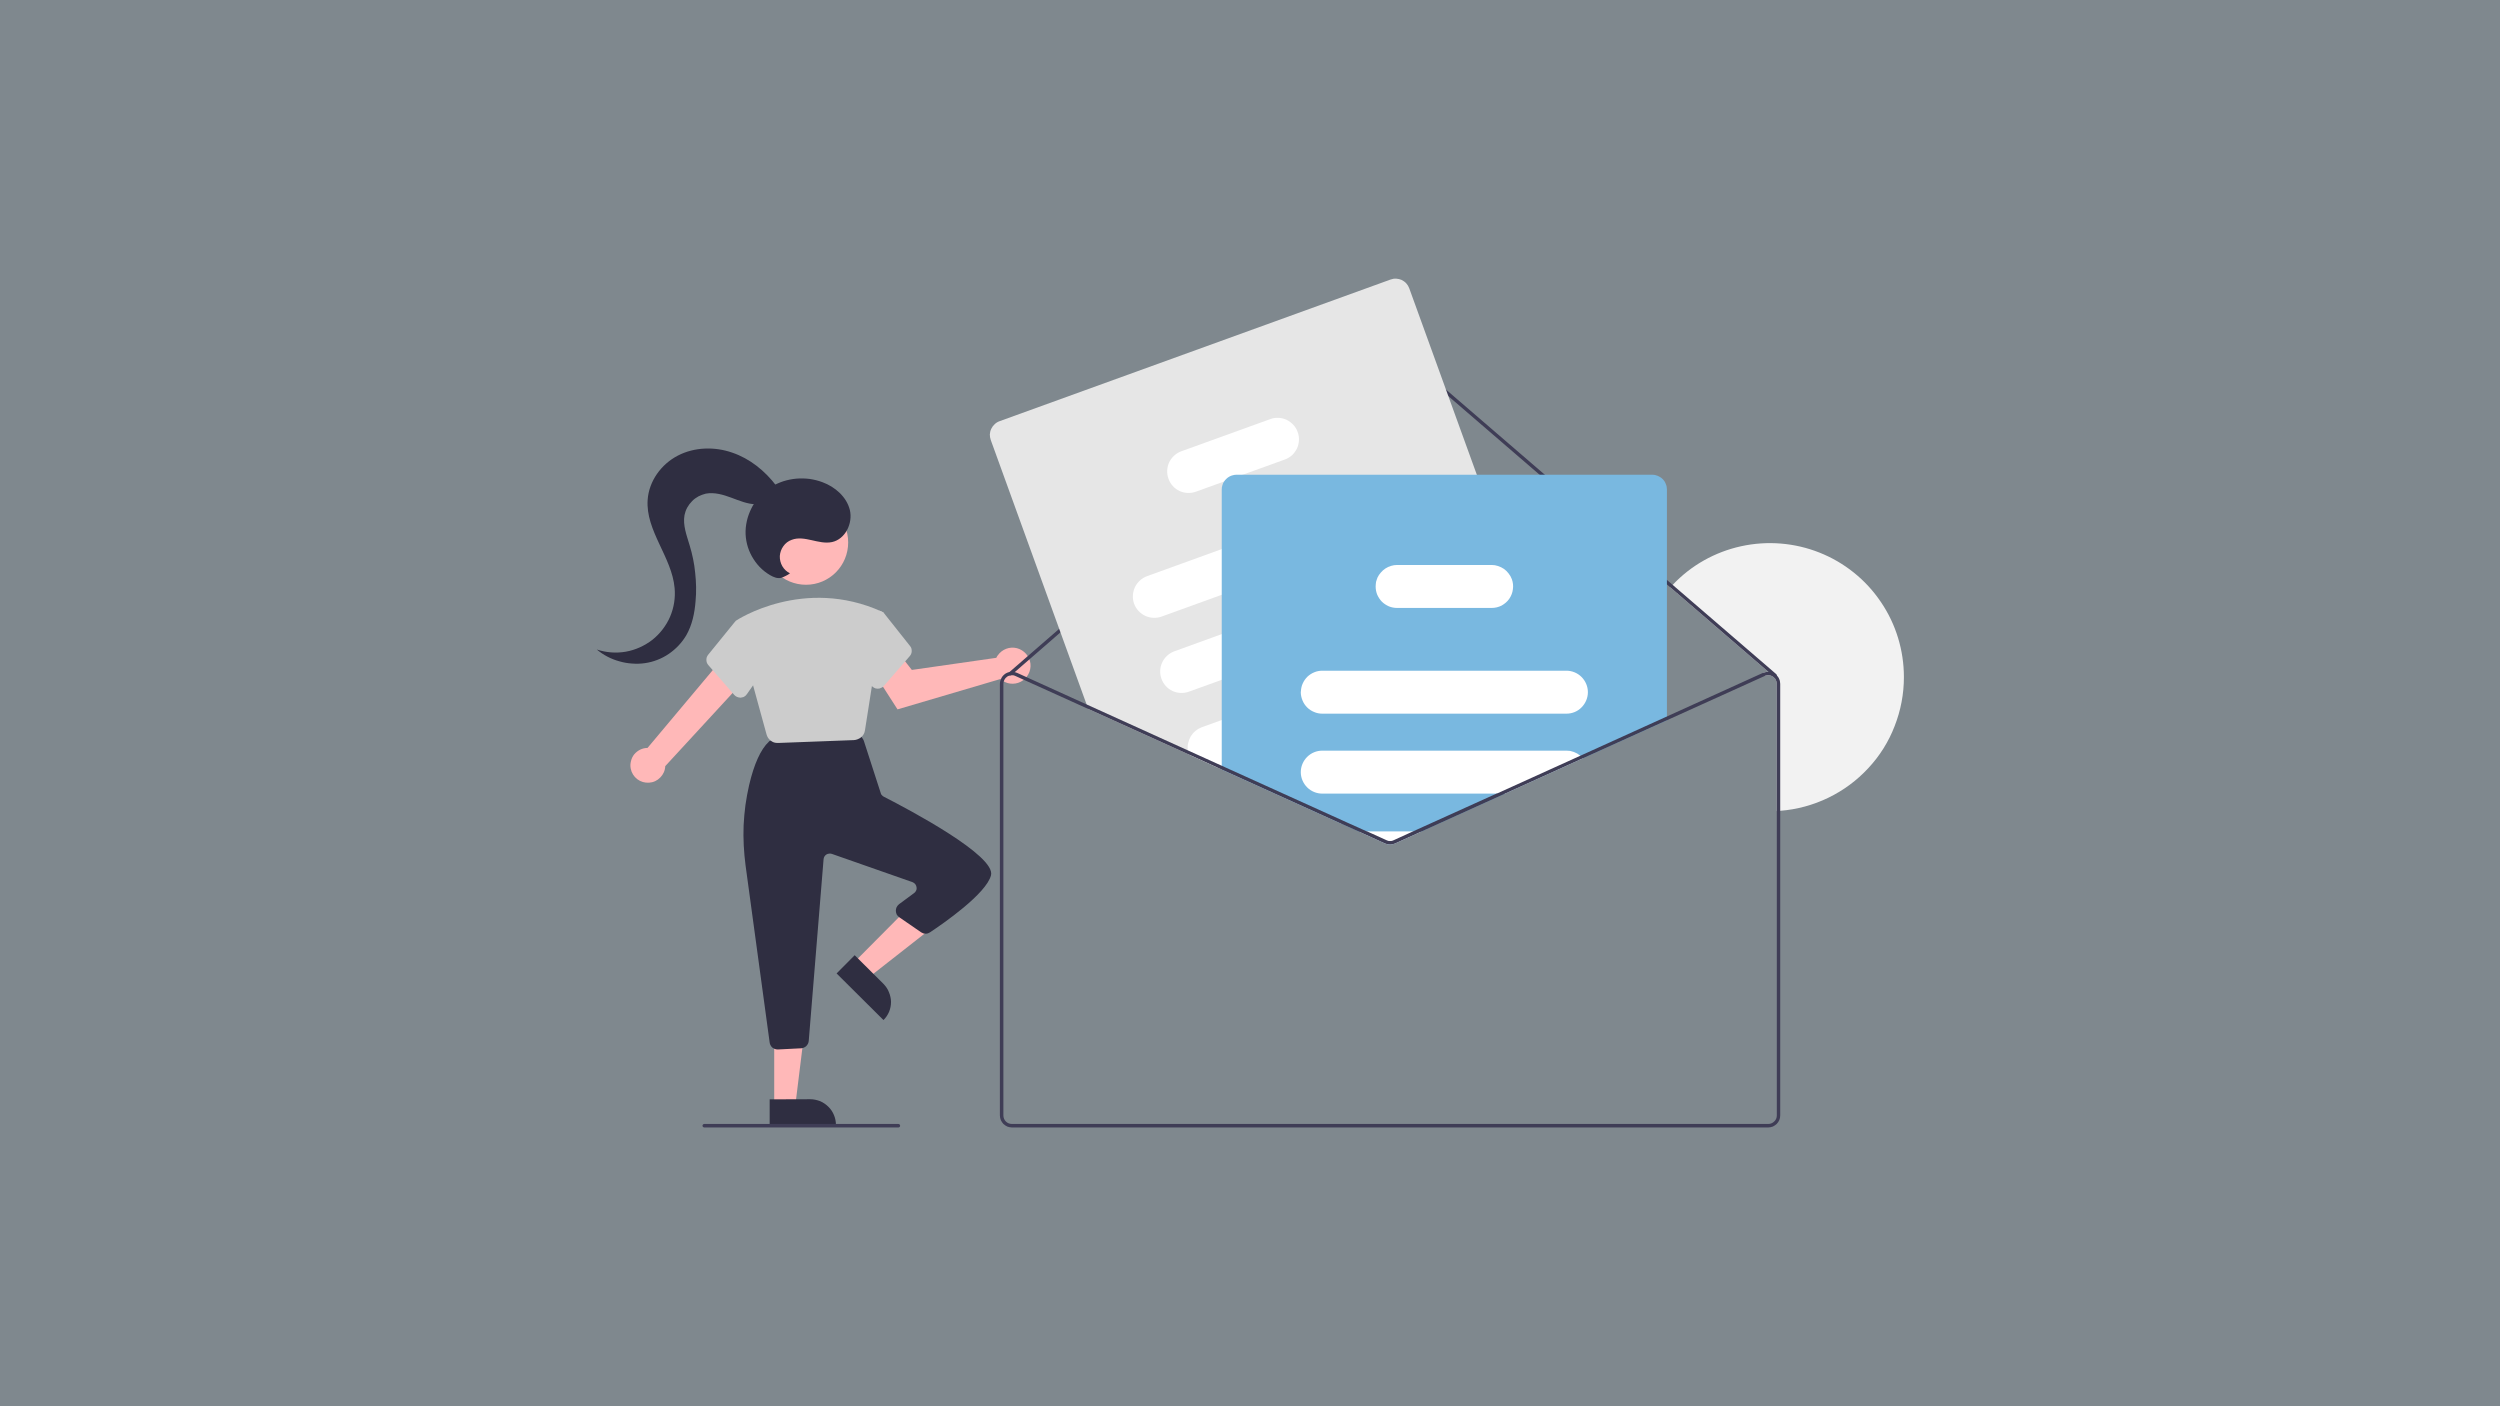 <svg version="1.2" xmlns="http://www.w3.org/2000/svg" viewBox="0 0 1920 1080" width="1920" height="1080">
	<rect x="0" y="0" width="1920" height="1080" fill="#808080" stroke="none"/>
	<title>smart-contracts-in-saas-how-blockchain-is-disrupting-traditional-software</title>
	<style>
		.s0 { opacity: .15;fill: #79b8e0 } 
		.s1 { fill: #f2f2f2 } 
		.s2 { fill: #ffb8b8 } 
		.s3 { fill: #2f2e41 } 
		.s4 { fill: #cccccc } 
		.s5 { fill: #3f3d56 } 
		.s6 { fill: #e6e6e6 } 
		.s7 { fill: #ffffff } 
		.s8 { fill: #79b8e0 } 
	</style>
	<g id="tips-to-know-before-app-development">
		<path id="Rectangle" fill-rule="evenodd" class="s0" d="m1920 0v1080h-1920v-1080z"/>
	</g>
	<g id="Folder 1">
		<path class="s1" d="m1462.2 520c0 12.9-2.4 25.6-7.1 37.6-4.6 12-11.5 23-20.3 32.4-8.7 9.4-19.1 17.1-30.7 22.7-11.6 5.6-24.1 9-36.9 10q-1.3 0.1-2.6 0.2v-97.7q0-0.8-0.2-1.5-0.2-0.7-0.5-1.4-0.3-0.6-0.7-1.2-0.5-0.6-1.1-1 0-0.1 0-0.1-0.1 0-0.1-0.1 0 0-0.1 0 0-0.1-0.1-0.1 0 0 0 0-0.1-0.1-0.1-0.1 0 0-0.1 0 0-0.1-0.1-0.1-0.7-0.4-1.4-0.7-0.8-0.3-1.6-0.3-0.9-0.1-1.7 0.1-0.8 0.1-1.6 0.5l-1.1-2.5q0.5-0.2 1-0.3 0.4-0.2 0.9-0.3 0.5-0.1 1-0.1 0.5-0.1 1-0.1l-75.2-64.8q0.9-0.9 1.8-1.9c14.1-15 32.5-25.3 52.6-29.7 20.1-4.4 41.1-2.7 60.2 4.9 19.1 7.6 35.6 20.8 47.1 37.9 11.6 17 17.7 37.2 17.7 57.7z"/>
		<path class="s2" d="m484.4 590.3c-0.4-2-0.3-3.9 0.2-5.8 0.4-1.9 1.3-3.7 2.5-5.2 1.3-1.5 2.8-2.7 4.6-3.6 1.7-0.8 3.6-1.3 5.6-1.3l59.3-70.7 14.8 19-60.5 65.7c-0.1 3.3-1.5 6.4-3.8 8.7-2.3 2.4-5.3 3.8-8.6 4-3.3 0.2-6.5-0.7-9.1-2.7-2.6-2-4.4-4.9-5-8.1z"/>
		<path class="s2" d="m766.3 503.3q-0.2 0.2-0.4 0.5-0.1 0.2-0.2 0.4-0.2 0.3-0.3 0.5-0.1 0.2-0.2 0.5l-64.9 9.3-9.8-12.5-20.8 12.3 19.6 30.5 79-23.3c4.3 3.9 10.5 4.7 15.6 2.1 5.1-2.6 8.1-8.2 7.5-13.9-0.7-5.7-4.8-10.4-10.4-11.9-5.6-1.4-11.4 0.8-14.7 5.5z"/>
		<path fill-rule="evenodd" class="s2" d="m655.6 739.4l11.4 11.4 49.5-38.8-16.9-16.9-44 44.3z"/>
		<path class="s3" d="m678.5 783.4l-36-35.8 13.9-14 22.1 22c1.8 1.9 3.3 4 4.2 6.4 1 2.4 1.6 5 1.6 7.5 0 2.6-0.5 5.2-1.5 7.6-1 2.3-2.4 4.5-4.3 6.3z"/>
		<path fill-rule="evenodd" class="s2" d="m594.6 848.9h16.2l7.7-62.4h-23.9v62.4z"/>
		<path class="s3" d="m642 863.9h-50.9v-19.6l31.2-0.1c2.6 0 5.2 0.6 7.6 1.5 2.3 1 4.5 2.5 6.3 4.3 1.9 1.8 3.3 4 4.3 6.4 1 2.4 1.5 4.9 1.5 7.5z"/>
		<path class="s3" d="m591.1 800.7l-18.5-136q-1-7.7-1.4-15.4-0.4-7.8-0.1-15.5 0.4-7.8 1.4-15.5 1.1-7.7 2.8-15.2c3.8-16.3 8.9-27.6 15.2-33.5q0.3-0.4 0.8-0.6 0.4-0.3 0.9-0.5 0.4-0.2 0.9-0.4 0.5-0.1 1-0.2l60.9-6.3q0.8-0.1 1.7 0.1 0.9 0.1 1.7 0.5 0.8 0.4 1.4 1 0.7 0.6 1.1 1.4l2 3.3q0.1 0.2 0.2 0.3 0.1 0.2 0.1 0.3 0.1 0.2 0.2 0.4 0 0.1 0.1 0.3l12.9 39.9q0.1 0.4 0.3 0.9 0.3 0.4 0.6 0.7 0.3 0.4 0.7 0.7 0.3 0.3 0.8 0.5c20.2 10.3 86 45.3 82.3 60.3-3.6 14.2-36.7 37.1-46.8 43.8q-0.8 0.5-1.6 0.8-0.9 0.3-1.9 0.3-0.9 0-1.8-0.3-0.8-0.3-1.6-0.8l-16.7-11.5c-0.8-0.5-1.5-1.3-2-2.1-0.4-0.9-0.7-1.9-0.7-2.9 0-1 0.2-1.9 0.6-2.8 0.5-0.9 1.1-1.7 1.9-2.3l11.5-8.5c0.7-0.5 1.3-1.2 1.6-2 0.4-0.8 0.5-1.7 0.3-2.6-0.1-0.8-0.5-1.6-1-2.3-0.6-0.7-1.3-1.2-2.1-1.5l-61.9-21.7q-1.1-0.4-2.2-0.2-1.1 0.1-2.1 0.7-0.9 0.6-1.5 1.6-0.5 0.9-0.6 2l-11.4 139.6q-0.1 1.1-0.6 2.1-0.5 1-1.3 1.8-0.8 0.8-1.9 1.2-1 0.5-2.1 0.5l-17.7 0.9q-0.1 0-0.3 0-1.1 0-2.2-0.4-1-0.4-1.9-1.1-0.8-0.7-1.3-1.7-0.6-1-0.7-2.1z"/>
		<path fill-rule="evenodd" class="s2" d="m619 449.1c-17.9 0-32.4-14.5-32.4-32.5 0-17.9 14.5-32.4 32.4-32.4 17.9 0 32.4 14.5 32.4 32.4 0 18-14.5 32.5-32.4 32.5z"/>
		<path class="s4" d="m588.7 564l-23.9-87 0.4-0.3c0.5-0.4 52-34.3 112.2-6.9l1.1 0.6-14.2 90.4q-0.2 1.5-0.9 2.9-0.8 1.4-1.9 2.4-1.2 1-2.7 1.6-1.4 0.6-3 0.7l-58.2 2.2q-0.1 0-0.3 0-1.5 0-2.9-0.4-1.4-0.5-2.5-1.4-1.2-0.9-2-2.1-0.8-1.2-1.2-2.7z"/>
		<path class="s4" d="m563.9 533.7l-19.9-22.9q-0.7-0.8-1.1-1.8-0.4-1.1-0.4-2.2 0-1 0.3-2.1 0.4-1 1.1-1.9l20.8-25.6 15.9 4.3 8.5 29.6-15.5 22q-0.4 0.6-0.9 1.1-0.5 0.5-1.1 0.8-0.6 0.4-1.3 0.5-0.7 0.2-1.4 0.3-0.2 0-0.3 0-0.7 0-1.4-0.2-0.6-0.1-1.2-0.4-0.6-0.2-1.1-0.6-0.6-0.4-1-0.9z"/>
		<path class="s4" d="m673.8 528.9q-0.7 0-1.4-0.2-0.7-0.2-1.3-0.6-0.6-0.3-1.1-0.8-0.5-0.5-0.9-1l-15.5-22.1 7.5-31.1 14.6-4 2.8 1.3 20.3 25.6q0.7 0.8 1.1 1.8 0.3 1.1 0.3 2.2 0 1.1-0.4 2.1-0.4 1-1.1 1.8l-19.9 22.9q-0.4 0.5-1 0.9-0.5 0.4-1.1 0.6-0.6 0.3-1.3 0.5-0.6 0.1-1.3 0.1-0.1 0-0.3 0z"/>
		<path class="s5" d="m1364.6 518.7q0 0.1-0.1 0.2 0 0.2 0 0.3-0.1 0.1-0.1 0.2-0.1 0.1-0.2 0.2-0.1 0.2-0.4 0.3-0.2 0.1-0.5 0.1-0.2 0.1-0.5 0-0.2-0.1-0.4-0.3l-4.4-3.8-75.2-64.8-210.9-181.7q-0.9-0.7-2-1.1-1.1-0.4-2.3-0.4-1.2 0-2.3 0.4-1.1 0.4-2 1.2l-284 246.7-2.6 2.2q0 0-0.1 0.1 0 0 0 0-0.1 0-0.1 0.1-0.1 0-0.1 0-0.1 0-0.2 0.1-0.1 0-0.1 0-0.1 0-0.2 0-0.1 0-0.2 0-0.1 0-0.2 0-0.1-0.1-0.3-0.1-0.1-0.1-0.2-0.2-0.1 0-0.1-0.1-0.2-0.2-0.3-0.5-0.1-0.2-0.1-0.5 0-0.2 0.2-0.5 0.1-0.2 0.3-0.4l0.3-0.3 286.2-248.6q1.3-1.1 2.9-1.7 1.5-0.6 3.2-0.6 1.6 0 3.2 0.6 1.6 0.6 2.8 1.6l211 181.8 79.5 68.5q0.1 0.1 0.2 0.2 0.1 0.1 0.1 0.3 0.1 0.1 0.1 0.2 0.1 0.2 0.1 0.3z"/>
		<path class="s6" d="m1204.2 557.7l-3.4-9.6-12-33-25.8-71-28.8-79.5-51.9-143.2c-0.5-1.4-1.3-2.7-2.3-3.8-1-1.1-2.2-1.9-3.5-2.6-1.4-0.6-2.8-0.9-4.3-1-1.4-0.1-2.9 0.2-4.3 0.7l-300.3 108.8c-1.4 0.5-2.7 1.3-3.7 2.3-1.1 1-2 2.2-2.6 3.5-0.7 1.4-1 2.8-1.1 4.3 0 1.5 0.2 2.9 0.7 4.3l73.6 203.1 1.3 3.5 77.3 35 21.7 9.9 3.5 1.6 92 41.7 3.6-1.3 60.3-21.9 91-33 12.3-4.5c1.4-0.5 2.6-1.2 3.7-2.2 1.1-1 2-2.2 2.6-3.6 0.7-1.3 1-2.7 1.1-4.2 0-1.5-0.2-2.9-0.7-4.3z"/>
		<path class="s7" d="m1078.3 388.5c-0.7-2-1.9-3.9-3.3-5.5-1.5-1.6-3.3-2.9-5.2-3.8-2-0.9-4.1-1.5-6.3-1.6-2.2-0.1-4.3 0.3-6.4 1l-118.8 43.1-57.4 20.8c-4.1 1.5-7.4 4.6-9.3 8.5-1.8 4-2.1 8.5-0.6 12.7 1.5 4.1 4.6 7.4 8.6 9.3 3.9 1.8 8.5 2 12.6 0.5l46.1-16.7 130.1-47.2c2-0.7 3.9-1.8 5.5-3.3 1.6-1.5 2.9-3.2 3.8-5.2 0.9-1.9 1.5-4.1 1.6-6.2 0.1-2.2-0.3-4.4-1-6.4z"/>
		<path class="s7" d="m1099.2 446.2c-0.7-2-1.9-3.9-3.3-5.5-1.5-1.6-3.3-2.9-5.2-3.8-2-0.9-4.1-1.4-6.3-1.5-2.1-0.1-4.3 0.2-6.3 0.9l-20.2 7.3-119.6 43.4-36.4 13.2c-4.1 1.5-7.5 4.6-9.3 8.5-1.9 4-2.1 8.5-0.6 12.6 1.5 4.2 4.5 7.5 8.5 9.4 4 1.8 8.5 2 12.6 0.5l25.2-9.1 151-54.8q0.5-0.1 1-0.4c1.9-0.8 3.7-2 5.1-3.5 1.5-1.4 2.7-3.2 3.5-5.1 0.8-1.9 1.2-3.9 1.3-6 0.1-2.1-0.3-4.1-1-6.1z"/>
		<path class="s7" d="m1120.4 504.5c-0.8-2-1.9-3.9-3.4-5.5-1.4-1.6-3.2-2.9-5.2-3.8-1.9-0.9-4-1.4-6.2-1.5-2.2-0.1-4.3 0.2-6.4 0.9l-56.4 20.5-43.7 15.9-60.8 22-15.3 5.5c-1.7 0.7-3.4 1.6-4.8 2.8-1.5 1.2-2.7 2.6-3.7 4.2-0.9 1.6-1.6 3.4-2 5.2-0.4 1.8-0.5 3.7-0.2 5.6q0 0.4 0.1 0.8 0.1 0.4 0.2 0.8 0.1 0.4 0.2 0.8 0.1 0.4 0.3 0.8l21.7 9.9 3.5-1.3 110.3-40 61.9-22.4c2-0.8 3.9-1.9 5.5-3.4 1.6-1.4 2.9-3.2 3.8-5.2 0.9-1.9 1.4-4 1.5-6.2 0.1-2.2-0.2-4.3-0.9-6.4z"/>
		<path class="s7" d="m996.6 331.8c-0.7-2.1-1.8-3.9-3.3-5.5-1.5-1.6-3.2-2.9-5.2-3.9-2-0.9-4.1-1.4-6.2-1.5-2.2-0.1-4.4 0.2-6.4 1l-68.3 24.7c-4.1 1.5-7.4 4.6-9.3 8.5-1.8 4-2 8.5-0.5 12.6 1.5 4.2 4.5 7.5 8.5 9.4 3.9 1.8 8.5 2 12.6 0.5l21.6-7.8 14.3-5.2 32.4-11.7c2-0.7 3.9-1.9 5.5-3.3 1.6-1.5 2.8-3.3 3.8-5.2 0.9-2 1.4-4.1 1.5-6.3 0.1-2.1-0.2-4.3-1-6.3z"/>
		<path class="s8" d="m1269 364.6h-319.5q-1.4 0-2.7 0.4-1.4 0.3-2.6 1-1.3 0.7-2.3 1.7-1 0.9-1.8 2.1-0.4 0.7-0.8 1.4-0.3 0.7-0.5 1.5-0.3 0.8-0.4 1.6-0.1 0.8-0.1 1.6v215.1l92 41.7 13 5.8 20.4 9.3q0.9 0.4 1.9 0.6 1 0.2 2 0.2 0.9 0 1.9-0.2 1-0.2 1.9-0.6l20.5-9.3 64-29 59.7-27.1 64.6-29.2v-177.3c0-1.5-0.3-3-0.9-4.3-0.5-1.4-1.3-2.6-2.4-3.7-1-1-2.3-1.8-3.6-2.4-1.4-0.6-2.8-0.9-4.3-0.9z"/>
		<path class="s7" d="m1203 515.1h-187.5c-2.1 0-4.2 0.4-6.1 1.2-2 0.8-3.8 2-5.3 3.4-1.5 1.5-2.7 3.2-3.6 5.2-0.9 1.9-1.3 4-1.4 6.1q0 0 0 0.1-0.1 0.1-0.1 0.2 0 0.1 0 0.1 0 0.1 0 0.2c0 2.2 0.5 4.3 1.3 6.3 0.8 2 2 3.8 3.6 5.4 1.5 1.5 3.3 2.7 5.3 3.5 2 0.9 4.2 1.3 6.3 1.3h187.5c4.4 0 8.6-1.7 11.6-4.8 3.1-3.1 4.9-7.3 4.9-11.7 0-4.4-1.8-8.6-4.9-11.7-3-3-7.2-4.8-11.6-4.8z"/>
		<path class="s7" d="m1213.7 580.4q-1.1-0.9-2.4-1.7-1.3-0.7-2.6-1.2-1.4-0.5-2.8-0.8-1.5-0.2-2.9-0.2h-187.5c-4.3 0-8.5 1.7-11.6 4.8-3.1 3.1-4.9 7.3-4.9 11.7 0 4.4 1.8 8.6 4.9 11.7 3.1 3.1 7.3 4.8 11.6 4.8h140.4l59.7-27.1q-0.2-0.3-0.4-0.5-0.3-0.3-0.5-0.5-0.3-0.3-0.5-0.5-0.3-0.2-0.5-0.5z"/>
		<path class="s7" d="m1043.3 638.5l20.4 9.3q0.9 0.4 1.9 0.6 1 0.2 2 0.2 0.9 0 1.9-0.2 1-0.2 1.9-0.6l20.5-9.3z"/>
		<path class="s7" d="m1161.1 444.8q-0.9-2.4-2.5-4.4-1.5-2-3.6-3.5-2.1-1.4-4.5-2.2-2.4-0.8-4.9-0.8h-72.6q-2.4 0-4.7 0.7-2.3 0.7-4.3 2-2 1.3-3.5 3.1-1.6 1.8-2.6 3.9-0.3 0.8-0.6 1.7-0.3 0.8-0.5 1.6-0.2 0.9-0.2 1.8-0.1 0.9-0.1 1.7c0 2.2 0.4 4.3 1.2 6.3 0.9 2 2.1 3.9 3.6 5.4 1.5 1.5 3.4 2.7 5.4 3.6 2 0.8 4.1 1.2 6.3 1.2h72.6c2.6 0 5.2-0.6 7.6-1.8 2.3-1.3 4.4-3 5.9-5.2 1.5-2.2 2.5-4.7 2.8-7.3 0.4-2.7 0.1-5.3-0.8-7.8z"/>
		<path class="s5" d="m1364.6 518.7q-0.2-0.2-0.4-0.4-0.2-0.1-0.4-0.3-0.2-0.2-0.4-0.3-0.2-0.2-0.4-0.3-1-0.6-2.1-1-1.1-0.4-2.3-0.5-1.1 0-2.3 0.2-1.1 0.2-2.2 0.6l-140.4 63.7-64.2 29.1-64.1 29-15.1 6.9q-0.7 0.3-1.3 0.4-0.7 0.2-1.4 0.2-0.7 0-1.4-0.2-0.7-0.1-1.4-0.4l-15.1-6.9-15.8-7.1-95.6-43.3-26-11.8-77.8-35.3-53.5-24.3q-0.2 0-0.4-0.1-0.2-0.1-0.5-0.2-0.2-0.1-0.4-0.1-0.2-0.1-0.4-0.1-0.5-0.1-1-0.2-0.5-0.1-1-0.1-0.5 0-1 0.1-0.5 0-1 0.1-1.5 0.3-2.9 1.1-1.4 0.9-2.4 2.1-1 1.3-1.5 2.8-0.6 1.5-0.6 3.1v331.4c0 1.3 0.3 2.5 0.7 3.6 0.5 1.1 1.2 2.1 2 3 0.9 0.8 1.9 1.5 3 2 1.1 0.4 2.4 0.7 3.6 0.7h580.8c1.2 0 2.4-0.3 3.5-0.7 1.1-0.5 2.1-1.2 3-2 0.9-0.9 1.5-1.9 2-3 0.5-1.1 0.7-2.3 0.7-3.6v-331.4q0-0.9-0.2-1.8-0.1-0.9-0.5-1.7-0.3-0.9-0.8-1.6-0.5-0.8-1.1-1.4zm0 337.9q0 1.4-0.5 2.6-0.5 1.2-1.5 2.1-0.9 0.9-2.1 1.4-1.2 0.5-2.5 0.5h-580.8q-1.3 0-2.6-0.5-1.2-0.5-2.1-1.4-0.9-0.9-1.4-2.1-0.5-1.2-0.5-2.6v-331.4q0-0.9 0.2-1.7 0.2-0.8 0.6-1.5 0.4-0.7 0.9-1.3 0.6-0.6 1.3-1.1 0.2-0.1 0.5-0.3 0.2-0.1 0.5-0.2 0.3-0.1 0.6-0.2 0.2-0.1 0.5-0.2 0.1 0 0.2 0 0.1 0 0.1 0 0.1-0.1 0.2-0.1 0.1 0 0.2 0 0.1 0 0.2 0 0.1 0 0.2 0 0.1 0 0.2 0 0.1 0 0.2 0 0.3 0 0.7 0 0.3 0 0.7 0.1 0.3 0.1 0.6 0.2 0.4 0.1 0.7 0.3l55.9 25.3 77.3 35 21.7 9.9 3.5 1.6 92 41.7 13 5.8 20.4 9.3q0.9 0.4 1.9 0.6 1 0.2 2 0.2 0.9 0 1.9-0.2 1-0.2 1.9-0.6l20.5-9.3 64-29 59.7-27.1 139.6-63.2q0.8-0.4 1.6-0.5 0.8-0.2 1.7-0.1 0.8 0 1.6 0.3 0.7 0.3 1.4 0.7 0.1 0 0.1 0.1 0.1 0 0.1 0 0 0 0.1 0.1 0 0 0 0 0.1 0 0.1 0.1 0.1 0 0.1 0 0 0.1 0.1 0.1 0 0 0 0.1 0.6 0.4 1.1 1 0.4 0.6 0.7 1.2 0.3 0.7 0.5 1.4 0.2 0.7 0.2 1.5zm-215.1-247.2l-64.1 29-15.1 6.9q-0.7 0.3-1.3 0.5-0.7 0.1-1.4 0.1-0.7 0-1.4-0.1-0.7-0.2-1.4-0.5l-15.1-6.9h-6.4l20.4 9.3q0.9 0.4 1.9 0.6 1 0.2 2 0.2 0.9 0 1.9-0.2 1-0.2 1.9-0.6l20.5-9.3 64-29zm0 0l-64 29-15.2 6.9q-0.7 0.3-1.3 0.5-0.7 0.1-1.4 0.1-0.7 0-1.4-0.1-0.7-0.2-1.4-0.5l-15.1-6.9h-6.4l20.5 9.3q0.8 0.4 1.8 0.6 1 0.2 2 0.2 1 0 1.9-0.2 1-0.2 1.9-0.6l20.5-9.3 64-29zm0 0l-64 29-15.2 6.9q-0.7 0.3-1.3 0.5-0.7 0.1-1.4 0.1-0.7 0-1.4-0.1-0.7-0.2-1.4-0.5l-15.1-6.9h-6.4l20.5 9.3q0.9 0.4 1.8 0.6 1 0.2 2 0.2 1 0 1.9-0.2 1-0.2 1.9-0.6l20.5-9.3 64-29zm0 0l-64 29-15.2 6.9q-0.7 0.3-1.3 0.5-0.7 0.1-1.4 0.1-0.7 0-1.4-0.1-0.7-0.2-1.3-0.5l-15.2-6.9h-6.4l20.5 9.3q0.9 0.4 1.8 0.6 1 0.2 2 0.2 1 0 1.9-0.2 1-0.2 1.9-0.6l20.5-9.3 64-29zm0 0l-64 29-15.2 6.9q-0.7 0.3-1.3 0.5-0.7 0.1-1.4 0.1-0.7 0-1.4-0.1-0.7-0.2-1.3-0.5l-15.2-6.9h-6.4l20.5 9.3q0.9 0.4 1.8 0.6 1 0.2 2 0.2 1 0 1.9-0.2 1-0.2 1.9-0.6l20.5-9.3 64-29zm-214.7-20.1l3.5 1.6v-2.9zm214.8 20.1l-64.1 29.1-15.2 6.8q-0.6 0.3-1.3 0.5-0.7 0.1-1.4 0.1-0.7 0-1.4-0.1-0.7-0.2-1.3-0.5l-15.2-6.8h-6.4l20.5 9.2q0.9 0.4 1.8 0.7 1 0.2 2 0.2 1 0 1.9-0.2 1-0.3 1.9-0.7l20.5-9.2 64.1-29.1z"/>
		<path class="s5" d="m690 865.9h-149.2c-0.3 0-0.6-0.2-0.9-0.4-0.2-0.2-0.4-0.6-0.4-0.9 0-0.4 0.2-0.7 0.4-1 0.3-0.2 0.6-0.4 0.9-0.4h149.2c0.4 0 0.7 0.2 0.9 0.4 0.3 0.3 0.4 0.6 0.4 1 0 0.3-0.1 0.7-0.4 0.9-0.2 0.2-0.5 0.4-0.9 0.4z"/>
		<path class="s3" d="m606.7 440.3c-2.5-1.2-4.5-3.1-5.9-5.5-1.3-2.3-2-5-1.9-7.8 0.2-2.7 1.1-5.3 2.7-7.5 1.6-2.3 3.8-4 6.4-4.9 9.8-3.8 20.7 3.9 31 1.7 10.2-2.2 16.1-14.4 13.7-24.6-2.5-10.1-11.3-17.8-21.1-21.4-3.2-1.2-6.5-2-9.9-2.5-3.4-0.4-6.8-0.5-10.2-0.2-3.4 0.3-6.7 1-9.9 2-3.3 1.1-6.4 2.5-9.3 4.3-2.9 1.8-5.5 3.9-7.9 6.3-2.4 2.5-4.4 5.2-6.2 8.1-1.7 3-3 6.1-4 9.4-0.9 3.2-1.5 6.6-1.6 10-0.1 3.4 0.3 6.8 1.1 10.1 0.8 3.3 2.1 6.5 3.7 9.4 1.7 3 3.7 5.8 6 8.2 2.4 2.5 5.1 4.6 8 6.3 2.6 1.5 5.6 2.8 8.5 2.1q0.9-0.3 1.8-0.7 0.9-0.3 1.7-0.8 0.9-0.4 1.7-0.9 0.8-0.5 1.6-1.1z"/>
		<path class="s3" d="m596.2 373.1c-8.7-11.5-20.3-20.9-33.9-25.5-13.5-4.7-29-4.3-41.7 2.3-12.8 6.6-22.2 19.6-23.2 33.9-1.7 23.8 18.6 44 20.7 67.8 0.7 7.5-0.5 15.1-3.5 22.1-3 6.9-7.7 13-13.6 17.7-6 4.6-13 7.8-20.4 9.1-7.5 1.3-15.1 0.7-22.3-1.7q3.8 3.2 8.2 5.5 4.4 2.3 9.2 3.6 4.8 1.4 9.7 1.7 5 0.4 9.9-0.3 4.9-0.7 9.5-2.5 4.7-1.8 8.8-4.6 4.1-2.8 7.5-6.4 3.4-3.6 5.9-7.8c4.6-8 6.5-17.2 7.2-26.4q0.5-5.4 0.4-10.8-0.1-5.4-0.7-10.8-0.5-5.4-1.6-10.7-1.1-5.4-2.7-10.6c-2.2-7.5-5.3-15.3-3.9-23.1 0.4-2 1.1-4 2.1-5.8 1-1.8 2.2-3.4 3.7-4.9 1.4-1.5 3.1-2.7 4.9-3.7 1.8-0.9 3.7-1.6 5.7-2.1 6.6-1.2 13.3 0.8 19.5 3.1 6.2 2.3 12.5 5 19.2 5.1 6.6 0.2 13.9-2.9 16.5-9z"/>
	</g>
</svg>